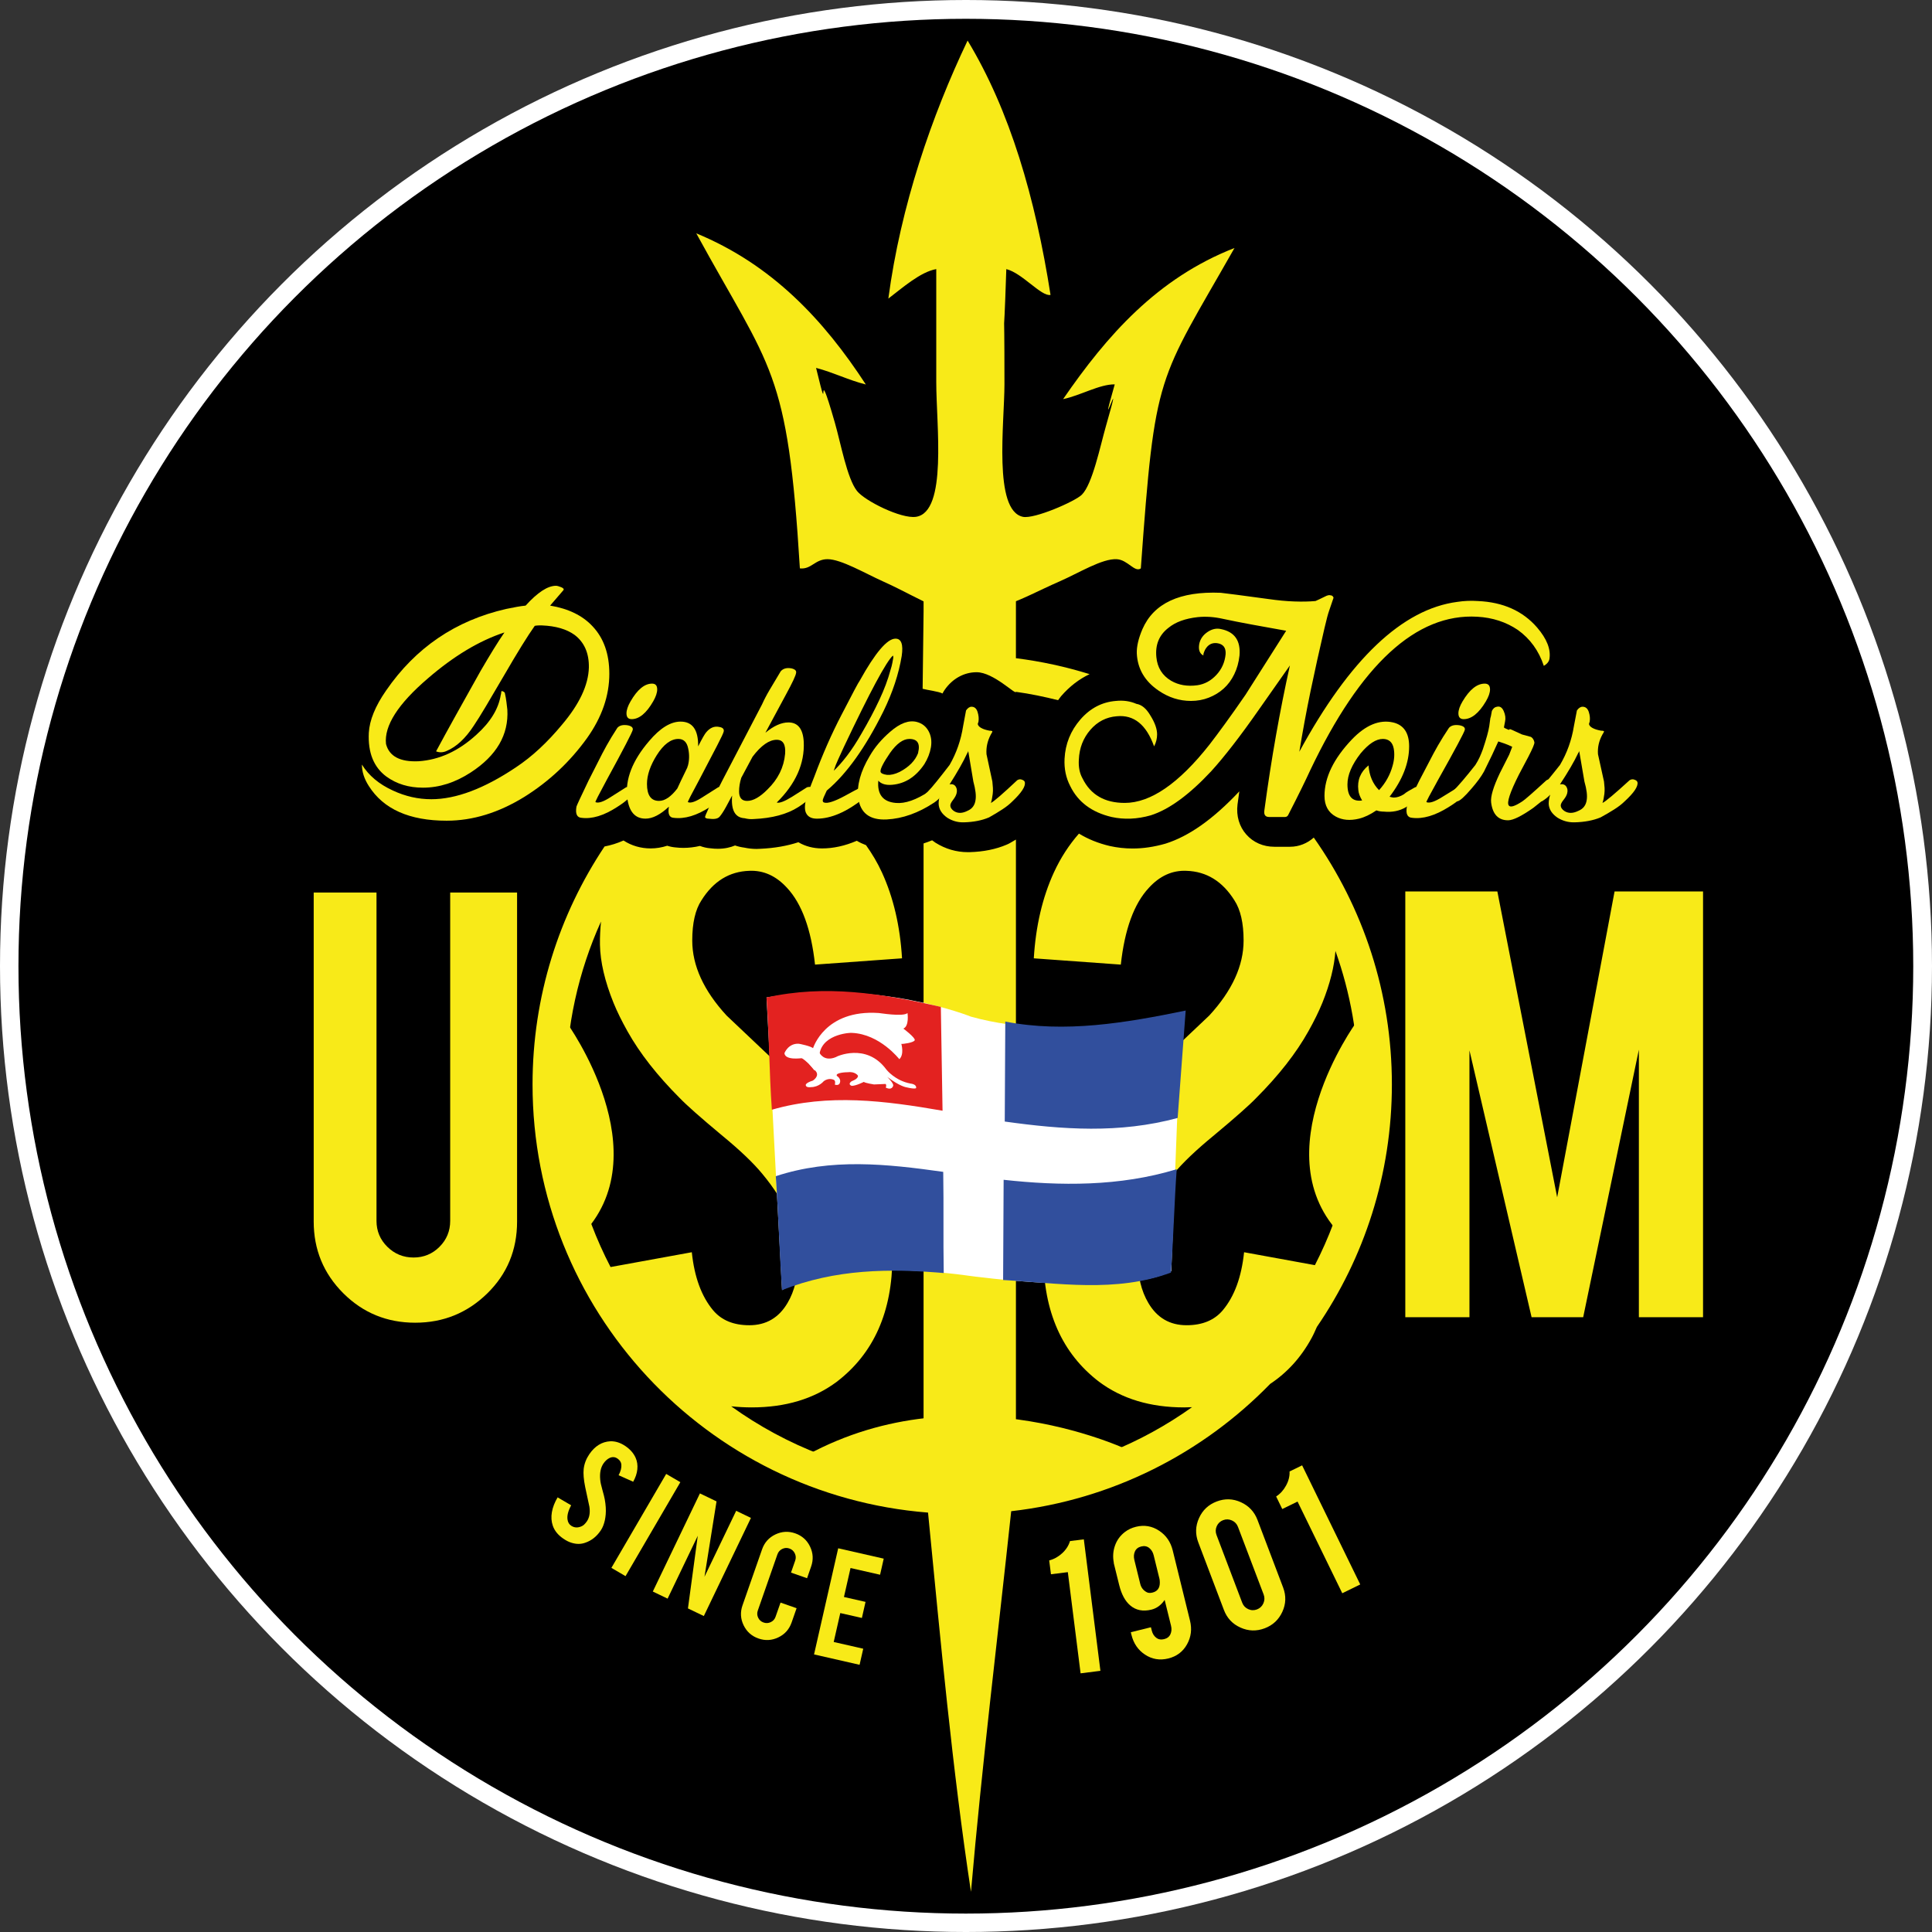 <?xml version="1.0" encoding="UTF-8" standalone="no"?>
<svg
   xmlns:dc="http://purl.org/dc/elements/1.1/"
   xmlns:cc="http://creativecommons.org/ns#"
   xmlns:rdf="http://www.w3.org/1999/02/22-rdf-syntax-ns#"
   xmlns:svg="http://www.w3.org/2000/svg"
   xmlns="http://www.w3.org/2000/svg"
   xmlns:xlink="http://www.w3.org/1999/xlink"
   xml:space="preserve"
   enable-background="new 0 0 425.199 425.199"
   viewBox="0 0 367.126 367.126"
   height="367.126"
   width="367.126"
   y="0px"
   x="0px"
   id="Calque_1"
   version="1.1"><rect x="0" y="0" width="367.126" height="367.126" fill="#333333" stroke="none"/><defs
   id="defs1565"><linearGradient
     id="linearGradient1767"><stop
       id="stop1763"
       offset="0"
       style="stop-color:#f8ea18;stop-opacity:1;" /><stop
       id="stop1765"
       offset="1"
       style="stop-color:#f8ea18;stop-opacity:0;" /></linearGradient><linearGradient
     gradientUnits="userSpaceOnUse"
     y2="208.976"
     x2="393.344"
     y1="208.976"
     x1="129.336"
     id="linearGradient1769"
     xlink:href="#linearGradient1767" /></defs>
<circle
   r="183.563"
   cy="183.563"
   cx="183.563"
   id="path1773"
   style="opacity:1;fill:#ffffff;fill-opacity:1;fill-rule:nonzero;stroke:none;stroke-width:3.78;stroke-miterlimit:4;stroke-dasharray:none;stroke-opacity:1" /><circle
   r="180.028"
   cy="183.601"
   cx="183.535"
   id="path1695"
   style="display:inline;opacity:1;fill:#000000;fill-opacity:1;fill-rule:nonzero;stroke:none;stroke-width:3.78;stroke-miterlimit:4;stroke-dasharray:none;stroke-opacity:1" /><g
   transform="translate(-69.725,-25.375)"
   id="g1560">
	
	
	
	
	
	
	
	
	
	<g
   style="fill:#f8ea18;fill-opacity:1;stroke:none"
   id="g1693"><path
     d="m 148.626,276.721 c -5.376,0 -9.936,-1.873 -13.679,-5.61 -3.738,-3.744 -5.611,-8.285 -5.611,-13.617 v -62.518 h 11.933 v 62.387 c 0,1.938 0.691,3.581 2.067,4.938 1.376,1.354 3.034,2.032 4.969,2.032 1.936,0 3.581,-0.678 4.935,-2.032 1.354,-1.355 2.033,-2.999 2.033,-4.938 v -62.387 h 12.71 v 62.518 c 0,5.419 -1.894,9.979 -5.677,13.674 -3.788,3.703 -8.349,5.553 -13.68,5.553 z"
     id="path1476"
     style="display:inline;fill:#f8ea18;fill-opacity:1;stroke:none" /><path
     d="m 348.957,275.68 h -12.192 v -80.904 h 17.494 l 11.365,58.119 10.907,-58.119 h 16.813 v 80.904 h -12.193 v -50.843 l -10.583,50.843 h -9.804 l -11.809,-50.71 z"
     id="path1478"
     style="display:inline;fill:#f8ea18;fill-opacity:1;stroke:none" /><g
     id="g1490"
     style="display:inline;fill:#f8ea18;fill-opacity:1;stroke:none"
     transform="translate(47.996,-4.105)">
		<path
   d="m 135.935,320.228 c -0.792,1.203 -1.798,2.008 -3.012,2.412 -0.811,0.29 -1.676,0.29 -2.601,0 -0.494,-0.148 -1.013,-0.41 -1.559,-0.787 -1.006,-0.688 -1.671,-1.512 -1.992,-2.468 -0.269,-0.785 -0.33,-1.64 -0.169,-2.562 0.163,-0.925 0.522,-1.86 1.09,-2.806 l 2.571,1.505 c -0.573,1.067 -0.802,1.968 -0.691,2.702 0.075,0.547 0.322,0.949 0.733,1.204 0.574,0.365 1.212,0.4 1.916,0.093 0.354,-0.146 0.696,-0.463 1.032,-0.954 0.482,-0.708 0.647,-1.63 0.479,-2.769 -0.179,-0.835 -0.444,-2.076 -0.8,-3.736 -0.288,-1.407 -0.382,-2.562 -0.288,-3.46 0.123,-0.995 0.481,-1.925 1.071,-2.788 1.062,-1.551 2.391,-2.37 3.983,-2.457 0.97,-0.037 1.934,0.27 2.89,0.923 0.915,0.628 1.557,1.374 1.932,2.227 0.294,0.667 0.396,1.39 0.319,2.18 -0.078,0.787 -0.346,1.57 -0.789,2.357 l -2.771,-1.237 c 0.407,-0.748 0.581,-1.432 0.522,-2.044 -0.046,-0.442 -0.287,-0.815 -0.734,-1.122 -0.47,-0.324 -0.972,-0.359 -1.5,-0.113 -0.433,0.204 -0.817,0.553 -1.164,1.05 -0.53,0.781 -0.737,1.806 -0.617,3.07 0.039,0.483 0.173,1.107 0.394,1.868 0.255,0.915 0.414,1.535 0.467,1.864 0.196,1.065 0.254,2.032 0.182,2.882 -0.036,0.401 -0.088,0.759 -0.154,1.072 -0.172,0.776 -0.416,1.405 -0.74,1.894 z"
   id="path1480"
   style="fill:#f8ea18;fill-opacity:1;stroke:none" />
		<path
   d="m 140.597,328.984 -2.689,-1.571 10.413,-17.851 2.692,1.567 z"
   id="path1482"
   style="fill:#f8ea18;fill-opacity:1;stroke:none" />
		<path
   d="m 157.887,314.782 -2.289,14.318 6.021,-12.529 2.806,1.35 -8.953,18.646 -3.016,-1.45 1.866,-13.8 -5.732,11.943 -2.812,-1.35 8.953,-18.646 z"
   id="path1484"
   style="fill:#f8ea18;fill-opacity:1;stroke:none" />
		<path
   d="m 165.866,340.836 c -1.298,-0.449 -2.242,-1.295 -2.833,-2.517 -0.591,-1.227 -0.662,-2.483 -0.214,-3.771 l 3.721,-10.65 c 0.451,-1.299 1.298,-2.244 2.522,-2.832 1.233,-0.591 2.492,-0.661 3.778,-0.213 1.3,0.456 2.24,1.301 2.822,2.525 0.587,1.229 0.653,2.486 0.204,3.772 l -0.776,2.229 -3.052,-1.068 0.798,-2.285 c 0.165,-0.472 0.138,-0.925 -0.08,-1.377 -0.215,-0.445 -0.557,-0.753 -1.025,-0.916 -0.467,-0.166 -0.922,-0.132 -1.365,0.083 -0.444,0.221 -0.743,0.562 -0.908,1.026 l -3.731,10.687 c -0.162,0.466 -0.138,0.921 0.076,1.36 0.213,0.439 0.553,0.747 1.021,0.906 0.468,0.163 0.923,0.141 1.367,-0.072 0.449,-0.21 0.751,-0.548 0.914,-1.02 l 0.945,-2.691 3.052,1.064 -0.951,2.725 c -0.456,1.299 -1.295,2.237 -2.523,2.822 -1.231,0.591 -2.482,0.658 -3.762,0.213 z"
   id="path1486"
   style="fill:#f8ea18;fill-opacity:1;stroke:none" />
		<path
   d="m 176.417,343.859 4.59,-20.168 8.65,1.969 -0.691,3.057 -5.616,-1.275 -1.25,5.504 4.101,0.931 -0.692,3.056 -4.106,-0.933 -1.25,5.496 5.612,1.28 -0.695,3.055 z"
   id="path1488"
   style="fill:#f8ea18;fill-opacity:1;stroke:none" />
	</g><g
     id="g1500"
     style="display:inline;fill:#f8ea18;fill-opacity:1;stroke:none"
     transform="translate(47.996,-4.105)">
		<path
   d="m 227.067,347.454 -2.425,-19.229 -3.203,0.403 -0.338,-2.631 c 0.894,-0.226 1.71,-0.675 2.454,-1.353 0.743,-0.683 1.244,-1.457 1.498,-2.324 l 2.629,-0.329 3.153,24.985 z"
   id="path1492"
   style="fill:#f8ea18;fill-opacity:1;stroke:none" />
		<path
   d="m 237.573,319.608 c 1.609,-0.397 3.095,-0.143 4.446,0.765 1.304,0.868 2.155,2.104 2.554,3.717 l 3.282,13.339 c 0.403,1.623 0.212,3.135 -0.568,4.524 -0.78,1.395 -1.965,2.281 -3.551,2.677 -1.625,0.398 -3.105,0.148 -4.446,-0.747 -1.303,-0.865 -2.15,-2.104 -2.552,-3.721 l -0.125,-0.521 3.821,-0.944 0.151,0.605 c 0.145,0.6 0.43,1.06 0.846,1.382 0.421,0.33 0.917,0.416 1.505,0.273 0.584,-0.145 0.987,-0.457 1.204,-0.942 0.22,-0.479 0.258,-1.019 0.111,-1.617 l -1.209,-4.896 c -0.669,0.982 -1.502,1.595 -2.505,1.844 -1.612,0.395 -2.96,0.13 -4.047,-0.804 -0.954,-0.812 -1.652,-2.102 -2.089,-3.871 l -1.036,-4.19 0.021,-0.011 c -0.226,-1.144 -0.157,-2.236 0.215,-3.286 0.367,-1.052 1.006,-1.921 1.912,-2.61 0.592,-0.451 1.279,-0.773 2.06,-0.966 z m 3.382,5.414 c -0.149,-0.6 -0.432,-1.062 -0.852,-1.394 -0.422,-0.334 -0.924,-0.425 -1.509,-0.282 -0.585,0.143 -0.985,0.46 -1.203,0.947 -0.218,0.486 -0.254,1.029 -0.104,1.63 l 1.114,4.527 c 0.177,0.714 0.581,1.238 1.219,1.58 0.284,0.163 0.658,0.188 1.112,0.075 0.938,-0.231 1.401,-0.871 1.39,-1.915 -0.005,-0.312 -0.028,-0.55 -0.069,-0.704 z"
   id="path1494"
   style="fill:#f8ea18;fill-opacity:1;stroke:none" />
		<path
   d="m 265.553,331.146 c 0.591,1.564 0.546,3.104 -0.144,4.607 -0.689,1.507 -1.805,2.553 -3.344,3.137 -1.565,0.595 -3.104,0.551 -4.613,-0.131 -1.515,-0.676 -2.561,-1.794 -3.151,-3.349 l -4.871,-12.844 c -0.591,-1.564 -0.548,-3.102 0.142,-4.616 0.684,-1.517 1.807,-2.563 3.354,-3.151 1.563,-0.598 3.104,-0.547 4.61,0.141 1.503,0.687 2.555,1.807 3.145,3.362 z m -8.581,-11.527 c -0.215,-0.564 -0.598,-0.97 -1.149,-1.217 -0.555,-0.251 -1.111,-0.267 -1.676,-0.053 -0.561,0.213 -0.965,0.597 -1.209,1.146 -0.241,0.549 -0.255,1.105 -0.042,1.669 l 4.88,12.864 c 0.211,0.562 0.596,0.973 1.143,1.225 0.544,0.249 1.1,0.267 1.662,0.056 0.563,-0.216 0.969,-0.596 1.219,-1.154 0.247,-0.551 0.265,-1.106 0.056,-1.672 z"
   id="path1496"
   style="fill:#f8ea18;fill-opacity:1;stroke:none" />
		<path
   d="m 276.793,332.233 -8.498,-17.42 -2.906,1.42 -1.162,-2.387 c 0.771,-0.492 1.398,-1.185 1.881,-2.07 0.486,-0.88 0.712,-1.777 0.668,-2.68 l 2.387,-1.164 11.044,22.632 z"
   id="path1498"
   style="fill:#f8ea18;fill-opacity:1;stroke:none" />
	</g><path
     d="m 223.075,301.866 c 0,0 27.014,16.949 61.974,-0.53 0,-10e-4 -31.782,-15.889 -61.974,0.53 z"
     id="path1502"
     style="display:inline;fill:#f8ea18;fill-opacity:1;stroke:none" /><g
     id="g1508"
     style="display:inline;fill:#f8ea18;fill-opacity:1;stroke:none"
     transform="translate(47.996,-4.105)">
		<path
   d="m 266.885,190.385 h -3.006 c -2.106,0 -3.997,-0.826 -5.322,-2.33 -1.336,-1.506 -1.934,-3.532 -1.671,-5.693 0.114,-0.842 0.229,-1.677 0.346,-2.508 -4.962,5.279 -9.544,8.521 -14.031,9.938 -2.172,0.621 -4.242,0.924 -6.24,0.924 -1.474,0 -2.936,-0.16 -4.352,-0.476 -2.208,-0.521 -4.146,-1.318 -5.853,-2.358 -1.856,2.122 -3.47,4.562 -4.77,7.398 -2.173,4.745 -3.439,10.18 -3.812,16.305 l 16.537,1.194 c 0.733,-6.71 2.51,-11.574 5.327,-14.59 2.08,-2.277 4.469,-3.354 7.165,-3.232 3.795,0.123 6.824,1.989 9.095,5.609 1.16,1.775 1.744,4.32 1.744,7.63 0,4.78 -2.175,9.532 -6.522,14.256 -3.43,3.243 -8.575,8.116 -15.431,14.612 -5.759,5.578 -9.831,10.575 -12.22,14.986 -2.569,4.965 -3.856,10.36 -3.856,16.183 0,10.479 3.522,18.42 10.562,23.813 4.35,3.248 9.738,4.873 16.169,4.873 0.509,0 1.005,-0.026 1.501,-0.043 -9.699,6.919 -21.099,11.593 -33.465,13.268 0,-0.452 0,-1.12 0,-2.011 0.155,-1.51 0.327,-3.006 0.477,-4.521 -0.159,0 -0.317,0 -0.477,0 0,-19.465 0,-74.31 0,-114.595 -0.367,0.218 -0.735,0.438 -1.131,0.659 -0.198,0.115 -0.407,0.217 -0.639,0.311 -2.017,0.863 -4.379,1.345 -6.985,1.418 -0.029,0.004 -0.062,0.004 -0.095,0.004 h -0.283 c -2.182,0 -4.251,-0.604 -6.153,-1.795 -0.224,-0.15 -0.435,-0.304 -0.639,-0.457 -0.539,0.221 -1.081,0.414 -1.625,0.595 0,40.124 0,94.509 0,113.86 -0.154,0 -0.313,0 -0.472,0 0.161,1.574 0.316,3.153 0.472,4.729 0,1.041 0,1.767 0,2.146 -13.566,-1.312 -26.062,-6.231 -36.557,-13.776 1.261,0.13 2.558,0.207 3.903,0.207 6.428,0 11.815,-1.625 16.165,-4.873 7.045,-5.395 10.564,-13.334 10.564,-23.813 0,-5.821 -1.285,-11.218 -3.856,-16.183 -2.39,-4.411 -6.462,-9.408 -12.219,-14.986 -6.856,-6.496 -12.004,-11.369 -15.435,-14.612 -4.345,-4.724 -6.521,-9.476 -6.521,-14.256 0,-3.31 0.581,-5.854 1.747,-7.63 2.267,-3.62 5.297,-5.486 9.091,-5.609 2.699,-0.12 5.084,0.955 7.17,3.232 2.813,3.016 4.59,7.88 5.323,14.59 l 16.534,-1.194 c -0.367,-6.125 -1.637,-11.56 -3.812,-16.305 -0.87,-1.908 -1.908,-3.612 -3.034,-5.201 -0.611,-0.231 -1.203,-0.5 -1.748,-0.833 -2.245,0.967 -4.463,1.455 -6.613,1.455 -1.662,0 -3.196,-0.407 -4.492,-1.177 -2.145,0.706 -4.556,1.124 -7.198,1.245 -0.198,0.018 -0.473,0.031 -0.745,0.031 -0.771,0 -1.548,-0.086 -2.32,-0.25 -0.614,-0.079 -1.206,-0.215 -1.771,-0.41 -0.881,0.37 -1.966,0.629 -3.275,0.629 -0.425,0 -0.896,-0.026 -1.408,-0.093 -0.688,-0.053 -1.354,-0.205 -1.984,-0.449 -1.062,0.249 -2.123,0.372 -3.159,0.372 -0.511,0 -1.019,-0.035 -1.52,-0.093 -0.514,-0.044 -1.032,-0.151 -1.54,-0.316 -1.042,0.34 -2.098,0.511 -3.157,0.511 -1.886,0 -3.662,-0.531 -5.147,-1.506 -1.213,0.542 -2.417,0.907 -3.606,1.136 -8.632,12.944 -13.683,28.484 -13.683,45.216 10e-4,42.905 33.099,78.05 75.153,81.363 2.378,24.364 4.628,48.855 8.159,72.067 2.13,-24.53 5.069,-48.243 7.645,-72.331 19.223,-2.185 36.411,-11.036 49.211,-24.192 3.206,-2.122 5.837,-4.99 7.849,-8.671 0.382,-0.691 0.701,-1.424 1.025,-2.155 8.985,-13.116 14.253,-28.979 14.254,-46.081 -0.001,-17.466 -5.503,-33.636 -14.844,-46.907 -1.226,1.094 -2.81,1.746 -4.494,1.746 z m -113.695,77.048 -15.44,2.815 c -5.405,-10.387 -8.476,-22.176 -8.479,-34.703 0,-11.042 2.396,-21.508 6.66,-30.95 -0.136,1.436 -0.22,2.896 -0.196,4.417 0.062,3.241 0.919,6.918 2.574,11.021 0.672,1.655 1.561,3.456 2.66,5.422 2.332,4.164 5.639,8.388 9.922,12.677 1.288,1.344 3.951,3.704 7.994,7.071 3.43,2.813 6.002,5.265 7.716,7.353 4.532,5.447 6.796,10.804 6.796,16.07 0,3.368 -0.674,6.188 -2.021,8.452 -1.653,2.814 -4.07,4.228 -7.258,4.228 -2.998,0 -5.294,-0.95 -6.889,-2.849 -2.203,-2.638 -3.55,-6.311 -4.039,-11.024 z m 126.692,-31.888 c 0,12.38 -3.001,24.043 -8.291,34.343 l -13.457,-2.455 c -0.491,4.713 -1.836,8.387 -4.042,11.022 -1.593,1.897 -3.89,2.849 -6.889,2.849 -3.186,0 -5.604,-1.412 -7.258,-4.228 -1.347,-2.266 -2.021,-5.084 -2.021,-8.452 0,-5.268 2.263,-10.623 6.798,-16.07 1.713,-2.088 4.285,-4.538 7.714,-7.353 4.043,-3.367 6.709,-5.729 7.995,-7.071 4.283,-4.289 7.591,-8.513 9.92,-12.677 1.103,-1.966 1.987,-3.767 2.662,-5.423 1.459,-3.621 2.262,-6.895 2.481,-9.846 2.832,7.924 4.388,16.46 4.388,25.361 z"
   id="path1504"
   style="fill:#f8ea18;fill-opacity:1;stroke:none" />
		<path
   d="m 214.781,141.825 c -5.848,-0.113 -11.696,-0.389 -17.549,-0.548 v 4.422 l -0.181,14.667 c 0.754,0.217 3.111,0.515 3.776,0.895 0.121,-0.241 0.261,-0.476 0.418,-0.702 1.471,-2.125 3.682,-3.341 6.067,-3.341 3.216,0 7.467,4.395 7.467,3.726 2.729,0.371 5.389,0.937 8.015,1.588 0.2,-0.253 0.363,-0.522 0.578,-0.771 1.597,-1.841 3.406,-3.229 5.406,-4.178 -4.513,-1.399 -9.188,-2.429 -13.999,-3.028 z"
   id="path1506"
   style="fill:#f8ea18;fill-opacity:1;stroke:none" />
	</g><g
     id="g1512"
     style="display:inline;fill:#f8ea18;fill-opacity:1;stroke:none"
     transform="translate(47.996,-4.105)">
		<path
   d="m 199.639,144.849 v 4.865 l -0.031,2.553 c 4.34,0.264 8.667,0.676 12.99,1.15 v -8.922 c 3.064,-0.895 6.551,-2.825 10.508,-4.55 3.611,-1.577 8.082,-4.375 10.855,-4.203 2.073,0.125 3.385,2.573 4.553,1.749 2.729,-37.78 3.124,-35.058 17.802,-60.889 -14.687,5.741 -24.243,16.618 -32.57,28.72 3.29,-0.687 6.956,-2.848 9.81,-2.803 -3.625,12.696 2.176,-5.484 -1.694,8.006 -1.063,3.711 -2.535,10.943 -4.553,12.956 -1.272,1.276 -9.047,4.669 -11.207,4.207 -5.669,-1.22 -3.502,-17.851 -3.502,-25.22 0,-20.951 -0.285,-2.569 0.352,-21.852 3.035,0.748 6.664,5.267 8.404,4.902 -2.894,-18.472 -7.712,-35.019 -15.76,-48.331 -6.824,14.308 -12.72,31.406 -15.059,49.031 2.648,-2.021 6.113,-5.089 9.104,-5.604 0,19.969 0,1.249 0,21.502 0,8.131 2.156,24.677 -3.851,25.569 -2.822,0.417 -9.727,-3.032 -11.207,-4.907 -1.893,-2.391 -3.085,-9.058 -4.205,-12.957 -3.923,-13.678 -0.702,1.438 -3.575,-10.433 3.33,0.872 6.1,2.307 9.455,3.153 -8.015,-12.297 -17.837,-22.79 -32.221,-28.723 14.277,26.118 17.362,25.603 19.687,63.667 2.207,0.229 2.842,-1.746 5.254,-1.749 2.575,-0.002 7.172,2.712 10.506,4.204 3.868,1.733 7.247,3.72 10.155,4.909 z"
   id="path1510"
   style="fill:#f8ea18;fill-opacity:1;stroke:none" />
	</g><g
     id="g1538"
     style="display:inline;fill:#f8ea18;fill-opacity:1;stroke:none"
     transform="translate(47.996,-4.105)">
		<path
   d="m 137.518,157.506 c 0,4.184 -1.416,8.263 -4.242,12.238 -3.238,4.497 -7.194,8.21 -11.874,11.141 -4.908,3.036 -9.838,4.548 -14.792,4.548 -7.083,0 -12.014,-2.195 -14.795,-6.589 -0.876,-1.362 -1.314,-2.718 -1.314,-4.08 1.294,2.093 3.261,3.74 5.901,4.942 2.361,1.102 4.791,1.646 7.292,1.646 4.677,0 10.025,-2.012 16.044,-6.041 1.571,-1.044 3.092,-2.245 4.548,-3.605 1.459,-1.358 2.859,-2.852 4.204,-4.477 3.332,-3.918 5.045,-7.555 5.139,-10.903 0.043,-2.719 -0.856,-4.781 -2.71,-6.197 -1.525,-1.095 -3.587,-1.699 -6.181,-1.803 -0.186,0 -0.395,0 -0.628,0 -0.229,0 -0.485,0.027 -0.762,0.076 -1.342,1.889 -3.288,5.024 -5.831,9.416 -1.348,2.303 -2.49,4.25 -3.438,5.844 -0.951,1.598 -1.729,2.839 -2.329,3.729 -1.573,2.408 -3.287,4 -5.141,4.786 -0.694,0.312 -1.365,0.34 -2.014,0.077 1.064,-1.986 2.303,-4.249 3.715,-6.787 1.411,-2.536 2.998,-5.374 4.756,-8.514 0.88,-1.517 1.695,-2.873 2.434,-4.076 0.739,-1.203 1.436,-2.277 2.084,-3.217 -4.77,1.564 -9.611,4.47 -14.521,8.709 -5.692,4.862 -8.355,9.021 -7.985,12.474 0.604,2.351 2.665,3.452 6.184,3.294 3.935,-0.258 7.592,-1.933 10.975,-5.023 2.682,-2.403 4.233,-4.937 4.652,-7.608 0.046,-0.104 0.069,-0.205 0.069,-0.312 0,-0.104 0.022,-0.235 0.069,-0.392 0.231,0 0.438,0.104 0.624,0.313 0.141,0.625 0.246,1.217 0.313,1.763 0.071,0.55 0.127,1.035 0.173,1.455 0.277,4.756 -2.039,8.734 -6.945,11.926 -2.964,1.934 -5.996,2.899 -9.097,2.899 -2.687,0 -5.001,-0.702 -6.947,-2.114 -2.406,-1.785 -3.52,-4.554 -3.334,-8.318 0.141,-2.406 1.227,-5.072 3.265,-8.001 5.605,-8.161 13.218,-13.341 22.851,-15.534 0.741,-0.155 1.414,-0.285 2.014,-0.393 0.602,-0.106 1.157,-0.188 1.666,-0.237 2.27,-2.51 4.192,-3.767 5.763,-3.767 0.233,0 0.57,0.092 1.011,0.274 0.439,0.185 0.565,0.379 0.38,0.592 l -2.498,2.899 c 3.472,0.578 6.158,1.884 8.056,3.923 2.128,2.248 3.196,5.258 3.196,9.024 z"
   id="path1514"
   style="fill:#f8ea18;fill-opacity:1;stroke:none" />
		<path
   d="m 141.962,179.864 c 0,0.729 -0.998,1.725 -2.987,2.982 -2.5,1.619 -4.75,2.301 -6.737,2.04 -0.877,-0.054 -1.202,-0.762 -0.971,-2.117 0.047,-0.214 0.813,-1.857 2.291,-4.941 l 1.875,-3.69 c 0.463,-0.943 0.981,-1.933 1.562,-2.981 0.58,-1.044 1.262,-2.173 2.049,-3.375 0.42,-0.468 1.091,-0.628 2.016,-0.468 0.693,0.154 0.994,0.445 0.903,0.861 -0.095,0.469 -1.735,3.636 -4.934,9.494 -1.527,2.824 -2.247,4.237 -2.149,4.237 0.553,0.26 1.55,-0.08 2.983,-1.021 l 2.848,-1.806 c 0.834,-0.209 1.251,0.05 1.251,0.785 z m 4.651,-19.377 c 0,0.627 -0.253,1.384 -0.764,2.273 -1.296,2.25 -2.662,3.376 -4.097,3.376 -0.648,0 -0.975,-0.368 -0.975,-1.103 0,-0.627 0.256,-1.384 0.768,-2.273 1.295,-2.246 2.66,-3.375 4.097,-3.375 0.648,0.001 0.971,0.367 0.971,1.102 z"
   id="path1516"
   style="fill:#f8ea18;fill-opacity:1;stroke:none" />
		<path
   d="m 159.532,179.864 c 0,0.729 -0.975,1.725 -2.919,2.982 -2.5,1.619 -4.789,2.301 -6.877,2.04 -0.833,-0.054 -1.135,-0.762 -0.898,-2.117 -1.624,1.516 -3.104,2.273 -4.447,2.273 -1.993,0 -3.151,-1.335 -3.473,-4.002 -0.417,-3.45 0.975,-7.034 4.168,-10.749 2.081,-2.457 4.072,-3.688 5.971,-3.688 2.271,0 3.381,1.568 3.337,4.709 0.74,-1.466 1.247,-2.355 1.525,-2.672 0.741,-0.885 1.573,-1.227 2.502,-1.019 0.645,0.105 0.923,0.392 0.831,0.861 -0.046,0.265 -0.464,1.154 -1.249,2.669 -0.79,1.519 -1.92,3.687 -3.403,6.514 -1.528,2.823 -2.247,4.237 -2.153,4.237 0.511,0.26 1.483,-0.081 2.915,-1.021 l 2.852,-1.806 c 0.881,-0.205 1.318,0.054 1.318,0.789 z m -7.086,-4.865 c 0.278,-1.047 0.302,-2.118 0.072,-3.214 -0.233,-1.259 -0.86,-1.888 -1.877,-1.888 -1.436,0 -2.8,1.021 -4.098,3.061 -1.25,1.985 -1.873,3.818 -1.873,5.496 0,2.14 0.762,3.216 2.289,3.216 1.112,0 2.271,-0.785 3.477,-2.355 l 0.693,-1.486 1.178,-2.438 c 0.047,-0.102 0.072,-0.182 0.072,-0.232 -0.001,-0.055 0.022,-0.106 0.067,-0.16 z"
   id="path1518"
   style="fill:#f8ea18;fill-opacity:1;stroke:none" />
		<path
   d="m 176.336,179.864 c 0,0.729 -0.97,1.725 -2.916,2.982 -2.129,1.36 -4.953,2.117 -8.474,2.272 -0.557,0.05 -1.135,0 -1.734,-0.155 -1.808,-0.104 -2.596,-1.543 -2.362,-4.314 l -0.418,0.78 -0.762,1.417 c -0.464,0.838 -0.867,1.449 -1.213,1.843 -0.351,0.393 -1.056,0.507 -2.12,0.354 -0.279,0 -0.488,-0.079 -0.627,-0.237 -0.09,-0.208 0.996,-2.536 3.267,-6.979 l 7.569,-14.517 c 0.372,-0.836 0.854,-1.764 1.458,-2.787 0.601,-1.019 1.298,-2.184 2.084,-3.489 0.464,-0.522 1.136,-0.709 2.014,-0.551 0.697,0.158 0.995,0.446 0.903,0.862 -0.044,0.472 -0.694,1.855 -1.946,4.157 l -3.888,7.22 c 1.573,-1.308 3.029,-1.964 4.375,-1.964 1.806,0 2.776,1.233 2.915,3.688 0.187,4.135 -1.525,7.978 -5.134,11.535 0.507,0.154 1.479,-0.209 2.914,-1.099 l 2.848,-1.806 c 0.834,-0.206 1.247,0.053 1.247,0.788 z m -5.417,-7.138 c 0.139,-1.778 -0.392,-2.669 -1.593,-2.669 -1.438,0 -2.968,1.077 -4.589,3.214 l -2.148,4.007 c -0.278,0.891 -0.417,1.751 -0.417,2.587 0,1.203 0.506,1.807 1.527,1.807 1.155,0 2.452,-0.734 3.89,-2.196 1.987,-1.941 3.099,-4.187 3.33,-6.75 z"
   id="path1520"
   style="fill:#f8ea18;fill-opacity:1;stroke:none" />
		<path
   d="m 193.076,154.13 c -0.558,3.397 -1.713,6.905 -3.475,10.516 -3.425,6.9 -7.014,11.924 -10.765,15.062 -0.51,1.047 -0.768,1.674 -0.768,1.882 0,0.214 0.094,0.346 0.282,0.396 0.646,0.208 1.944,-0.209 3.889,-1.256 0.739,-0.418 1.343,-0.743 1.805,-0.981 0.46,-0.236 0.789,-0.404 0.973,-0.509 0.833,-0.209 1.246,0.053 1.246,0.786 0.05,0.265 -0.088,0.652 -0.414,1.177 -3.243,2.562 -6.207,3.844 -8.891,3.844 -0.927,0 -1.573,-0.287 -1.943,-0.866 -0.465,-0.679 -0.441,-1.853 0.069,-3.527 0.046,-0.056 0.173,-0.379 0.383,-0.98 0.208,-0.601 0.542,-1.479 1.003,-2.626 1.575,-4.238 3.29,-8.133 5.143,-11.689 2.128,-4.134 3.285,-6.305 3.472,-6.513 2.962,-5.337 5.23,-8.005 6.804,-8.005 1.116,-0.006 1.508,1.092 1.187,3.289 z m -1.597,0.316 c 0,-0.212 -0.023,-0.34 -0.068,-0.395 -1.249,1.098 -4.355,6.879 -9.31,17.339 -0.37,0.836 -0.729,1.621 -1.079,2.353 -0.345,0.733 -0.633,1.467 -0.863,2.201 0.787,-0.734 1.631,-1.687 2.534,-2.866 0.901,-1.181 1.813,-2.574 2.742,-4.199 1.342,-2.297 2.477,-4.443 3.403,-6.432 0.929,-1.986 1.623,-3.843 2.084,-5.57 0.184,-0.572 0.312,-1.059 0.381,-1.449 0.068,-0.397 0.13,-0.722 0.176,-0.982 z"
   id="path1522"
   style="fill:#f8ea18;fill-opacity:1;stroke:none" />
		<path
   d="m 200.783,179.864 c 0.046,0.682 -0.462,1.386 -1.528,2.119 -3.01,1.988 -6.019,3.061 -9.026,3.213 -3.241,0.159 -5.048,-1.225 -5.42,-4.154 -0.273,-2.355 0.441,-4.972 2.154,-7.849 0.511,-0.885 1.088,-1.712 1.738,-2.471 0.646,-0.76 1.362,-1.477 2.151,-2.159 1.899,-1.668 3.613,-2.299 5.14,-1.883 0.97,0.264 1.701,0.841 2.188,1.73 0.484,0.889 0.635,1.907 0.452,3.059 -0.188,1.097 -0.604,2.172 -1.251,3.217 -1.623,2.405 -3.658,3.712 -6.113,3.922 -1.207,0.105 -2.083,-0.153 -2.639,-0.78 -0.229,2.608 0.88,4.023 3.331,4.23 1.763,0.161 3.868,-0.574 6.32,-2.194 0.421,-0.312 0.838,-0.574 1.252,-0.784 0.838,-0.21 1.251,0.049 1.251,0.784 z m -4.585,-7.375 c 0.421,-1.725 -0.135,-2.591 -1.665,-2.591 -1.204,0 -2.432,0.895 -3.681,2.668 -1.25,1.83 -1.853,3.01 -1.806,3.531 0.045,0.313 0.464,0.525 1.249,0.628 0.696,0.052 1.481,-0.129 2.362,-0.551 1.807,-0.94 2.984,-2.144 3.54,-3.608 v -0.077 z"
   id="path1524"
   style="fill:#f8ea18;fill-opacity:1;stroke:none" />
		<path
   d="m 216.48,178.14 c 0.141,0.781 -0.648,1.988 -2.359,3.607 -0.513,0.521 -1.148,1.031 -1.913,1.527 -0.763,0.5 -1.605,1.01 -2.535,1.53 -1.341,0.577 -2.94,0.89 -4.79,0.939 h -0.209 c -1.021,0 -1.992,-0.283 -2.917,-0.858 -1.063,-0.734 -1.621,-1.624 -1.668,-2.667 0,-0.577 0.093,-1.152 0.281,-1.729 -0.419,0.471 -0.93,0.889 -1.532,1.256 -0.924,0 -1.341,-0.472 -1.249,-1.41 l 0.417,-0.396 c 0.465,-0.468 1.044,-1.137 1.737,-2 0.695,-0.861 1.504,-1.893 2.431,-3.101 1.298,-2.247 2.152,-4.705 2.569,-7.374 l 0.558,-2.979 c 0.324,-0.471 0.668,-0.708 1.04,-0.708 0.558,0 0.938,0.324 1.147,0.979 0.206,0.657 0.266,1.271 0.176,1.845 l -0.143,0.47 c 0.143,0.576 0.879,0.995 2.221,1.254 0.232,0 0.417,0.026 0.558,0.083 0,0.151 -0.097,0.365 -0.278,0.625 -0.649,1.203 -0.927,2.46 -0.836,3.768 l 1.114,5.182 c 0.046,0.413 0.079,0.819 0.104,1.209 0.022,0.396 0.013,0.774 -0.034,1.144 -0.048,0.312 -0.096,0.613 -0.141,0.899 -0.047,0.291 -0.116,0.564 -0.208,0.821 0.556,-0.257 2.222,-1.701 4.999,-4.312 0.323,-0.21 0.648,-0.236 0.974,-0.077 0.278,0.104 0.439,0.259 0.486,0.473 z m -9.377,3.371 c 0.141,-0.835 0,-2.01 -0.415,-3.525 l -0.973,-5.809 c 0,0.104 -0.066,0.263 -0.207,0.467 -0.696,1.521 -1.812,3.482 -3.335,5.888 0.509,-0.105 0.892,0.026 1.146,0.391 0.256,0.368 0.313,0.812 0.177,1.334 -0.097,0.368 -0.314,0.771 -0.662,1.219 -0.348,0.443 -0.521,0.796 -0.521,1.061 0,0.362 0.206,0.703 0.624,1.017 0.739,0.521 1.619,0.521 2.641,0 0.877,-0.368 1.387,-1.048 1.525,-2.043 z"
   id="path1526"
   style="fill:#f8ea18;fill-opacity:1;stroke:none" />
		<path
   d="m 291.932,179.864 c 0,0.729 -1.004,1.725 -3.006,2.982 -1.237,0.73 -2.643,1.021 -4.216,0.861 -0.524,0 -1.003,-0.079 -1.434,-0.235 -1.14,0.783 -2.237,1.308 -3.284,1.57 -1.717,0.419 -3.195,0.284 -4.433,-0.393 -1.43,-0.785 -2.145,-2.096 -2.145,-3.924 0,-3.504 1.736,-7.086 5.219,-10.748 2.62,-2.722 5.216,-3.792 7.791,-3.22 2.048,0.47 3.074,1.99 3.074,4.555 0,3.138 -1.239,6.325 -3.72,9.57 0.383,0.101 0.646,0.156 0.786,0.156 0.62,0 1.264,-0.21 1.932,-0.627 0.237,-0.21 0.533,-0.418 0.896,-0.627 0.355,-0.214 0.771,-0.446 1.249,-0.708 0.861,-0.206 1.291,0.053 1.291,0.788 z m -5.578,-4.865 c 0.332,-1.147 0.406,-2.246 0.213,-3.294 -0.236,-1.202 -0.93,-1.808 -2.071,-1.808 -1.285,0 -2.695,0.917 -4.217,2.745 -1.67,2.147 -2.503,4.109 -2.503,5.888 0,2.301 0.927,3.32 2.786,3.058 -0.429,-0.73 -0.669,-1.384 -0.716,-1.959 -0.237,-1.884 0.405,-3.454 1.932,-4.707 0.144,1.935 0.812,3.503 2.001,4.707 1.242,-1.361 2.1,-2.903 2.575,-4.63 z"
   id="path1528"
   style="fill:#f8ea18;fill-opacity:1;stroke:none" />
		<path
   d="m 316.164,154.679 c -0.096,0.523 -0.454,0.971 -1.071,1.333 -0.952,-2.876 -2.6,-5.15 -4.933,-6.824 -2.24,-1.515 -4.815,-2.354 -7.721,-2.514 -11.582,-0.677 -22.161,9.053 -31.74,29.188 -0.385,0.839 -0.92,1.966 -1.609,3.375 -0.689,1.412 -1.56,3.137 -2.608,5.179 -0.143,0.21 -0.334,0.312 -0.57,0.312 h -3.002 c -0.717,0 -1.025,-0.39 -0.932,-1.179 0.668,-4.969 1.407,-9.738 2.218,-14.315 0.811,-4.577 1.688,-9.011 2.644,-13.299 l -5.789,8.241 c -1.86,2.664 -3.552,4.979 -5.076,6.939 -1.524,1.961 -2.884,3.598 -4.075,4.904 -4.192,4.496 -8.027,7.295 -11.509,8.395 -2.574,0.731 -5.055,0.836 -7.435,0.312 -3.769,-0.889 -6.389,-2.85 -7.863,-5.885 -0.812,-1.566 -1.167,-3.295 -1.073,-5.179 0.144,-2.822 1.146,-5.311 3,-7.451 1.859,-2.146 4.102,-3.321 6.725,-3.535 1.428,-0.154 2.738,0.032 3.931,0.554 1.002,0.156 1.881,0.89 2.646,2.197 0.855,1.361 1.285,2.563 1.285,3.606 0,0.784 -0.189,1.544 -0.573,2.277 -1.478,-4.135 -3.835,-6.039 -7.077,-5.727 -1.998,0.153 -3.679,1.018 -5.037,2.586 -1.356,1.57 -2.088,3.449 -2.183,5.649 -0.092,1.41 0.146,2.614 0.715,3.607 1.526,3.086 4.193,4.627 8.009,4.627 4.905,0 10.271,-3.687 16.085,-11.062 0.812,-1.045 1.785,-2.354 2.93,-3.923 1.146,-1.567 2.453,-3.424 3.934,-5.57 l 7.721,-12.157 c -2.335,-0.419 -4.504,-0.813 -6.505,-1.176 -2.002,-0.368 -3.863,-0.735 -5.577,-1.104 -1.62,-0.361 -3.193,-0.468 -4.717,-0.312 -2.384,0.263 -4.245,0.941 -5.578,2.042 -1.767,1.36 -2.523,3.218 -2.286,5.567 0.188,1.987 1.12,3.479 2.787,4.475 1.432,0.835 3.099,1.121 5.005,0.86 1.382,-0.202 2.586,-0.86 3.61,-1.96 1.022,-1.099 1.606,-2.409 1.754,-3.926 0.093,-1.254 -0.457,-1.958 -1.648,-2.114 -0.953,-0.107 -1.688,0.287 -2.213,1.177 -0.289,0.575 -0.408,0.967 -0.359,1.175 -0.716,-0.367 -0.979,-1.097 -0.788,-2.194 0.189,-0.942 0.719,-1.698 1.576,-2.276 0.854,-0.574 1.716,-0.757 2.573,-0.548 2.568,0.522 3.739,2.192 3.5,5.02 -0.141,1.309 -0.476,2.498 -1.001,3.57 -0.522,1.074 -1.19,1.975 -2.001,2.706 -0.812,0.733 -1.751,1.307 -2.824,1.726 -1.071,0.422 -2.204,0.625 -3.395,0.625 -2.194,0 -4.242,-0.649 -6.148,-1.956 -2.621,-1.778 -4.002,-4.134 -4.146,-7.064 -0.046,-1.307 0.31,-2.847 1.072,-4.625 2.146,-4.919 7.103,-7.221 14.867,-6.905 1.003,0.104 4.004,0.499 9.01,1.179 1.812,0.261 3.47,0.419 4.969,0.469 1.501,0.054 2.848,0.027 4.039,-0.082 0.093,-0.046 0.321,-0.152 0.68,-0.31 0.356,-0.158 0.846,-0.396 1.464,-0.707 0.288,-0.104 0.497,-0.128 0.646,-0.077 0.33,0 0.546,0.158 0.641,0.469 l -0.858,2.514 c -0.188,0.521 -0.473,1.592 -0.854,3.218 -0.951,4.079 -1.836,8.064 -2.647,11.96 -0.809,3.898 -1.521,7.756 -2.144,11.573 9.582,-17.625 19.589,-27.118 30.023,-28.479 0.669,-0.101 1.322,-0.167 1.969,-0.191 0.642,-0.027 1.297,-0.014 1.964,0.032 4.769,0.213 8.508,1.889 11.225,5.027 1.847,2.143 2.634,4.133 2.348,5.961 z"
   id="path1530"
   style="fill:#f8ea18;fill-opacity:1;stroke:none" />
		<path
   d="m 300.078,179.864 c 0,0.729 -1.023,1.725 -3.072,2.982 -2.576,1.619 -4.887,2.301 -6.935,2.04 -0.904,-0.054 -1.24,-0.762 -1.001,-2.117 0.049,-0.214 0.833,-1.857 2.357,-4.941 l 1.931,-3.69 c 0.475,-0.943 1.016,-1.933 1.608,-2.981 0.597,-1.044 1.298,-2.173 2.107,-3.375 0.43,-0.468 1.118,-0.628 2.073,-0.468 0.716,0.154 1.025,0.445 0.93,0.861 -0.097,0.469 -1.787,3.636 -5.073,9.494 -1.574,2.824 -2.312,4.237 -2.216,4.237 0.569,0.26 1.595,-0.08 3.07,-1.021 l 2.933,-1.806 c 0.86,-0.209 1.288,0.05 1.288,0.785 z m 4.792,-19.377 c 0,0.627 -0.267,1.384 -0.788,2.273 -1.333,2.25 -2.742,3.376 -4.218,3.376 -0.669,0 -1.002,-0.368 -1.002,-1.103 0,-0.627 0.262,-1.384 0.787,-2.273 1.332,-2.246 2.74,-3.375 4.22,-3.375 0.666,0.001 1.001,0.367 1.001,1.102 z"
   id="path1532"
   style="fill:#f8ea18;fill-opacity:1;stroke:none" />
		<path
   d="m 317.092,178.14 c 0.145,0.677 -0.668,1.884 -2.432,3.607 L 313.088,183 c -2.24,1.569 -3.836,2.354 -4.789,2.354 -1.855,0 -2.931,-1.126 -3.218,-3.372 -0.143,-1.099 0.403,-2.955 1.646,-5.571 l 1.786,-3.53 0.575,-1.49 c -0.528,-0.257 -1.016,-0.471 -1.469,-0.626 -0.453,-0.158 -0.846,-0.289 -1.177,-0.394 -0.669,1.516 -1.572,3.426 -2.72,5.727 -0.523,0.944 -1.31,2.015 -2.357,3.217 -1.337,1.57 -2.241,2.383 -2.717,2.434 -0.95,0 -1.381,-0.472 -1.289,-1.41 l 0.359,-0.396 c 0.571,-0.571 1.214,-1.278 1.931,-2.113 0.718,-0.84 1.525,-1.833 2.433,-2.986 0.332,-0.521 0.606,-1.017 0.82,-1.489 0.213,-0.471 0.414,-0.966 0.606,-1.492 0.666,-1.982 1.073,-3.447 1.216,-4.393 l 0.214,-1.566 c 0.05,-0.05 0.143,-0.498 0.287,-1.334 0.238,-0.472 0.548,-0.73 0.926,-0.785 0.574,-0.156 1.015,0.116 1.325,0.823 0.311,0.704 0.393,1.375 0.247,2.001 l -0.212,1.1 c 0.095,0.104 0.406,0.262 0.929,0.47 l 0.213,-0.158 c 0.193,0.055 0.583,0.227 1.185,0.515 0.594,0.285 0.964,0.452 1.105,0.507 l 1.715,0.47 c 0.332,0.212 0.551,0.551 0.646,1.021 0.046,0.266 -0.335,1.179 -1.146,2.743 l -1.787,3.376 c -1.718,3.399 -2.358,5.363 -1.931,5.888 0.29,0.417 1.146,0.152 2.573,-0.786 0.431,-0.264 1.954,-1.593 4.577,-4.002 0.333,-0.21 0.667,-0.236 0.997,-0.077 0.241,0.041 0.41,0.201 0.505,0.464 z"
   id="path1534"
   style="fill:#f8ea18;fill-opacity:1;stroke:none" />
		<path
   d="m 332.891,178.14 c 0.144,0.781 -0.667,1.988 -2.431,3.607 -0.525,0.521 -1.182,1.031 -1.968,1.527 -0.787,0.5 -1.656,1.01 -2.609,1.53 -1.382,0.577 -3.027,0.89 -4.934,0.939 h -0.213 c -1.049,0 -2.049,-0.283 -3.005,-0.858 -1.095,-0.734 -1.666,-1.624 -1.713,-2.667 0,-0.577 0.093,-1.152 0.287,-1.729 -0.432,0.471 -0.956,0.889 -1.573,1.256 -0.954,0 -1.384,-0.472 -1.287,-1.41 l 0.429,-0.396 c 0.479,-0.468 1.072,-1.137 1.787,-2 0.717,-0.861 1.552,-1.893 2.503,-3.101 1.332,-2.247 2.216,-4.705 2.646,-7.374 l 0.571,-2.979 c 0.332,-0.471 0.688,-0.708 1.071,-0.708 0.569,0 0.964,0.324 1.183,0.979 0.212,0.657 0.272,1.271 0.174,1.845 l -0.138,0.47 c 0.138,0.576 0.902,0.995 2.284,1.254 0.238,0 0.429,0.026 0.572,0.083 0,0.151 -0.097,0.365 -0.286,0.625 -0.667,1.203 -0.954,2.46 -0.856,3.768 l 1.144,5.182 c 0.046,0.413 0.083,0.819 0.109,1.209 0.021,0.396 0.007,0.774 -0.039,1.144 -0.05,0.312 -0.096,0.613 -0.144,0.899 -0.049,0.291 -0.118,0.564 -0.214,0.821 0.571,-0.257 2.29,-1.701 5.147,-4.312 0.335,-0.21 0.668,-0.236 1.003,-0.077 0.287,0.104 0.454,0.259 0.5,0.473 z m -9.651,3.371 c 0.143,-0.835 0,-2.01 -0.433,-3.525 l -0.996,-5.809 c 0,0.104 -0.076,0.263 -0.217,0.467 -0.715,1.521 -1.856,3.482 -3.432,5.888 0.523,-0.105 0.919,0.026 1.18,0.391 0.262,0.368 0.32,0.812 0.18,1.334 -0.098,0.368 -0.324,0.771 -0.682,1.219 -0.356,0.443 -0.535,0.796 -0.535,1.061 0,0.362 0.215,0.703 0.644,1.017 0.763,0.521 1.668,0.521 2.72,0 0.901,-0.368 1.427,-1.048 1.571,-2.043 z"
   id="path1536"
   style="fill:#f8ea18;fill-opacity:1;stroke:none" />
	</g><path
     d="m 177.458,219.757 c 0,0 18.108,25.011 2.586,40.531 0,10e-4 -10.348,-14.661 -2.586,-40.531 z"
     id="path1556"
     style="display:inline;fill:#f8ea18;fill-opacity:1;stroke:none" /><path
     d="m 327.372,219.757 c 0,0 -18.109,25.011 -2.588,40.531 0,10e-4 10.349,-14.661 2.588,-40.531 z"
     id="path1558"
     style="display:inline;fill:#f8ea18;fill-opacity:1;stroke:none" /></g><g
   transform="translate(47.996,-4.105)"
   style="display:inline"
   id="g1554">
		<path
   style="fill:#ffffff"
   id="path1540"
   d="m 170.334,274.63 -2.946,-55.61 c 21.189,-3.522 38.839,3.647 38.839,3.647 18.556,5.185 39.974,-0.829 39.974,-0.829 l -1.896,49.173 c -9.131,4.976 -38.51,0.89 -38.51,0.89 0,0 -24.582,-3.759 -35.461,2.729 z" />
		<path
   style="fill:#314f9d"
   id="path1542"
   d="m 201.061,271.389 c -10.343,-0.882 -20.567,-0.775 -30.726,3.241 -0.502,-7.146 -0.675,-14.458 -1.188,-21.645 10.558,-3.472 21.075,-2.335 31.818,-0.823 0.112,6.571 -0.017,12.665 0.096,19.227 z" />
		<path
   style="fill:#e32220"
   id="path1544"
   d="m 200.835,240.542 c -10.976,-1.897 -21.646,-3.295 -32.435,-0.189 -0.511,-7.236 -0.503,-14.061 -1.013,-21.333 11.189,-2.479 21.747,-0.803 33.123,1.791 0.11,6.581 0.223,13.154 0.325,19.731 z" />
		<path
   style="fill:#314f9d"
   id="path1546"
   d="m 244.241,271.298 c -10.448,3.881 -21.577,1.99 -31.896,1.418 0.029,-6.35 0.064,-12.693 0.098,-19.045 10.721,1.173 22.039,1.304 32.891,-2.016 -0.433,5.756 -0.659,13.866 -1.093,19.643 z" />
		<path
   style="fill:#314f9d"
   id="path1548"
   d="m 245.51,241.92 c -11.079,2.997 -21.906,2.212 -32.854,0.681 0.027,-6.335 0.068,-12.669 0.102,-18.999 11.345,2.21 22.8,0.271 34.279,-2.093 -0.433,5.663 -1.091,14.716 -1.527,20.411 z" />
		<path
   style="fill:#ffffff"
   id="path1550"
   d="m 170.789,229.615 c -0.004,0.013 0.694,-1.892 2.711,-1.802 0,-0.02 2.577,0.487 2.809,0.942 0.237,0.434 -0.047,-0.205 -0.047,-0.205 0.001,0.152 2.141,-7.28 12.464,-6.572 0,-0.03 4.625,0.77 5.45,0.008 0,0.002 0.374,2.467 -0.787,2.95 0.005,-0.008 2.3,1.73 2.165,2.202 -0.135,0.47 -2.324,0.763 -2.548,0.701 0,0 0.592,1.999 -0.38,2.91 0.007,0.032 -3.672,-4.777 -9.021,-4.997 0,-0.06 -5.367,0.093 -6.121,3.831 0.003,0.011 0.819,1.71 3.085,0.77 -0.019,-0.061 5.771,-2.841 9.58,2.355 0.003,0.003 1.65,2.142 4.646,2.683 0,0 1.154,0.103 1.013,0.853 -0.004,0.003 -0.159,0.255 -1.866,-0.155 -0.004,0 -1.196,-0.151 -3.617,-1.972 0.002,0 1.281,1.233 1.128,1.671 0,0 -0.178,0.959 -1.411,0.362 0,0 0.215,-0.434 -0.026,-0.691 0,-0.003 -1.502,0.069 -2.207,0.093 0,-0.002 -1.589,-0.244 -1.941,-0.482 0,0 -1.511,0.772 -2.297,0.745 0,0 -0.861,-0.263 -0.012,-0.877 0,-0.005 1.275,-0.414 1.203,-1.049 0.005,0.003 -0.514,-0.858 -2.015,-0.657 0,-0.012 -2.362,0.043 -1.995,0.696 -0.005,-0.008 0.947,0.553 0.528,1.427 0,0 -0.158,0.446 -0.908,0.241 0,0 0.235,-0.836 -0.281,-0.953 0,0 -0.859,-0.413 -1.819,0.274 0,0 -0.912,1.154 -2.468,1.145 0,0 -0.888,0.151 -0.962,-0.361 0,0.008 -0.159,-0.413 1.345,-0.878 0,-0.01 1.293,-0.797 0.601,-1.739 0,-0.01 -2.112,-2.374 -2.746,-2.516 0.001,-0.028 -3.102,0.47 -3.253,-0.953 z" />
		<path
   style="fill:#ffffff"
   id="path1552"
   d="m 176.261,228.551 c 0.407,0.341 0.821,0.688 1.223,1.033 0,-0.003 -1.083,2.881 -0.943,3.36 -0.327,-0.405 -0.661,-0.809 -0.986,-1.202 -0.001,0 0.335,-1.945 0.706,-3.191 z" />
	</g>
	
</g>
</svg>
